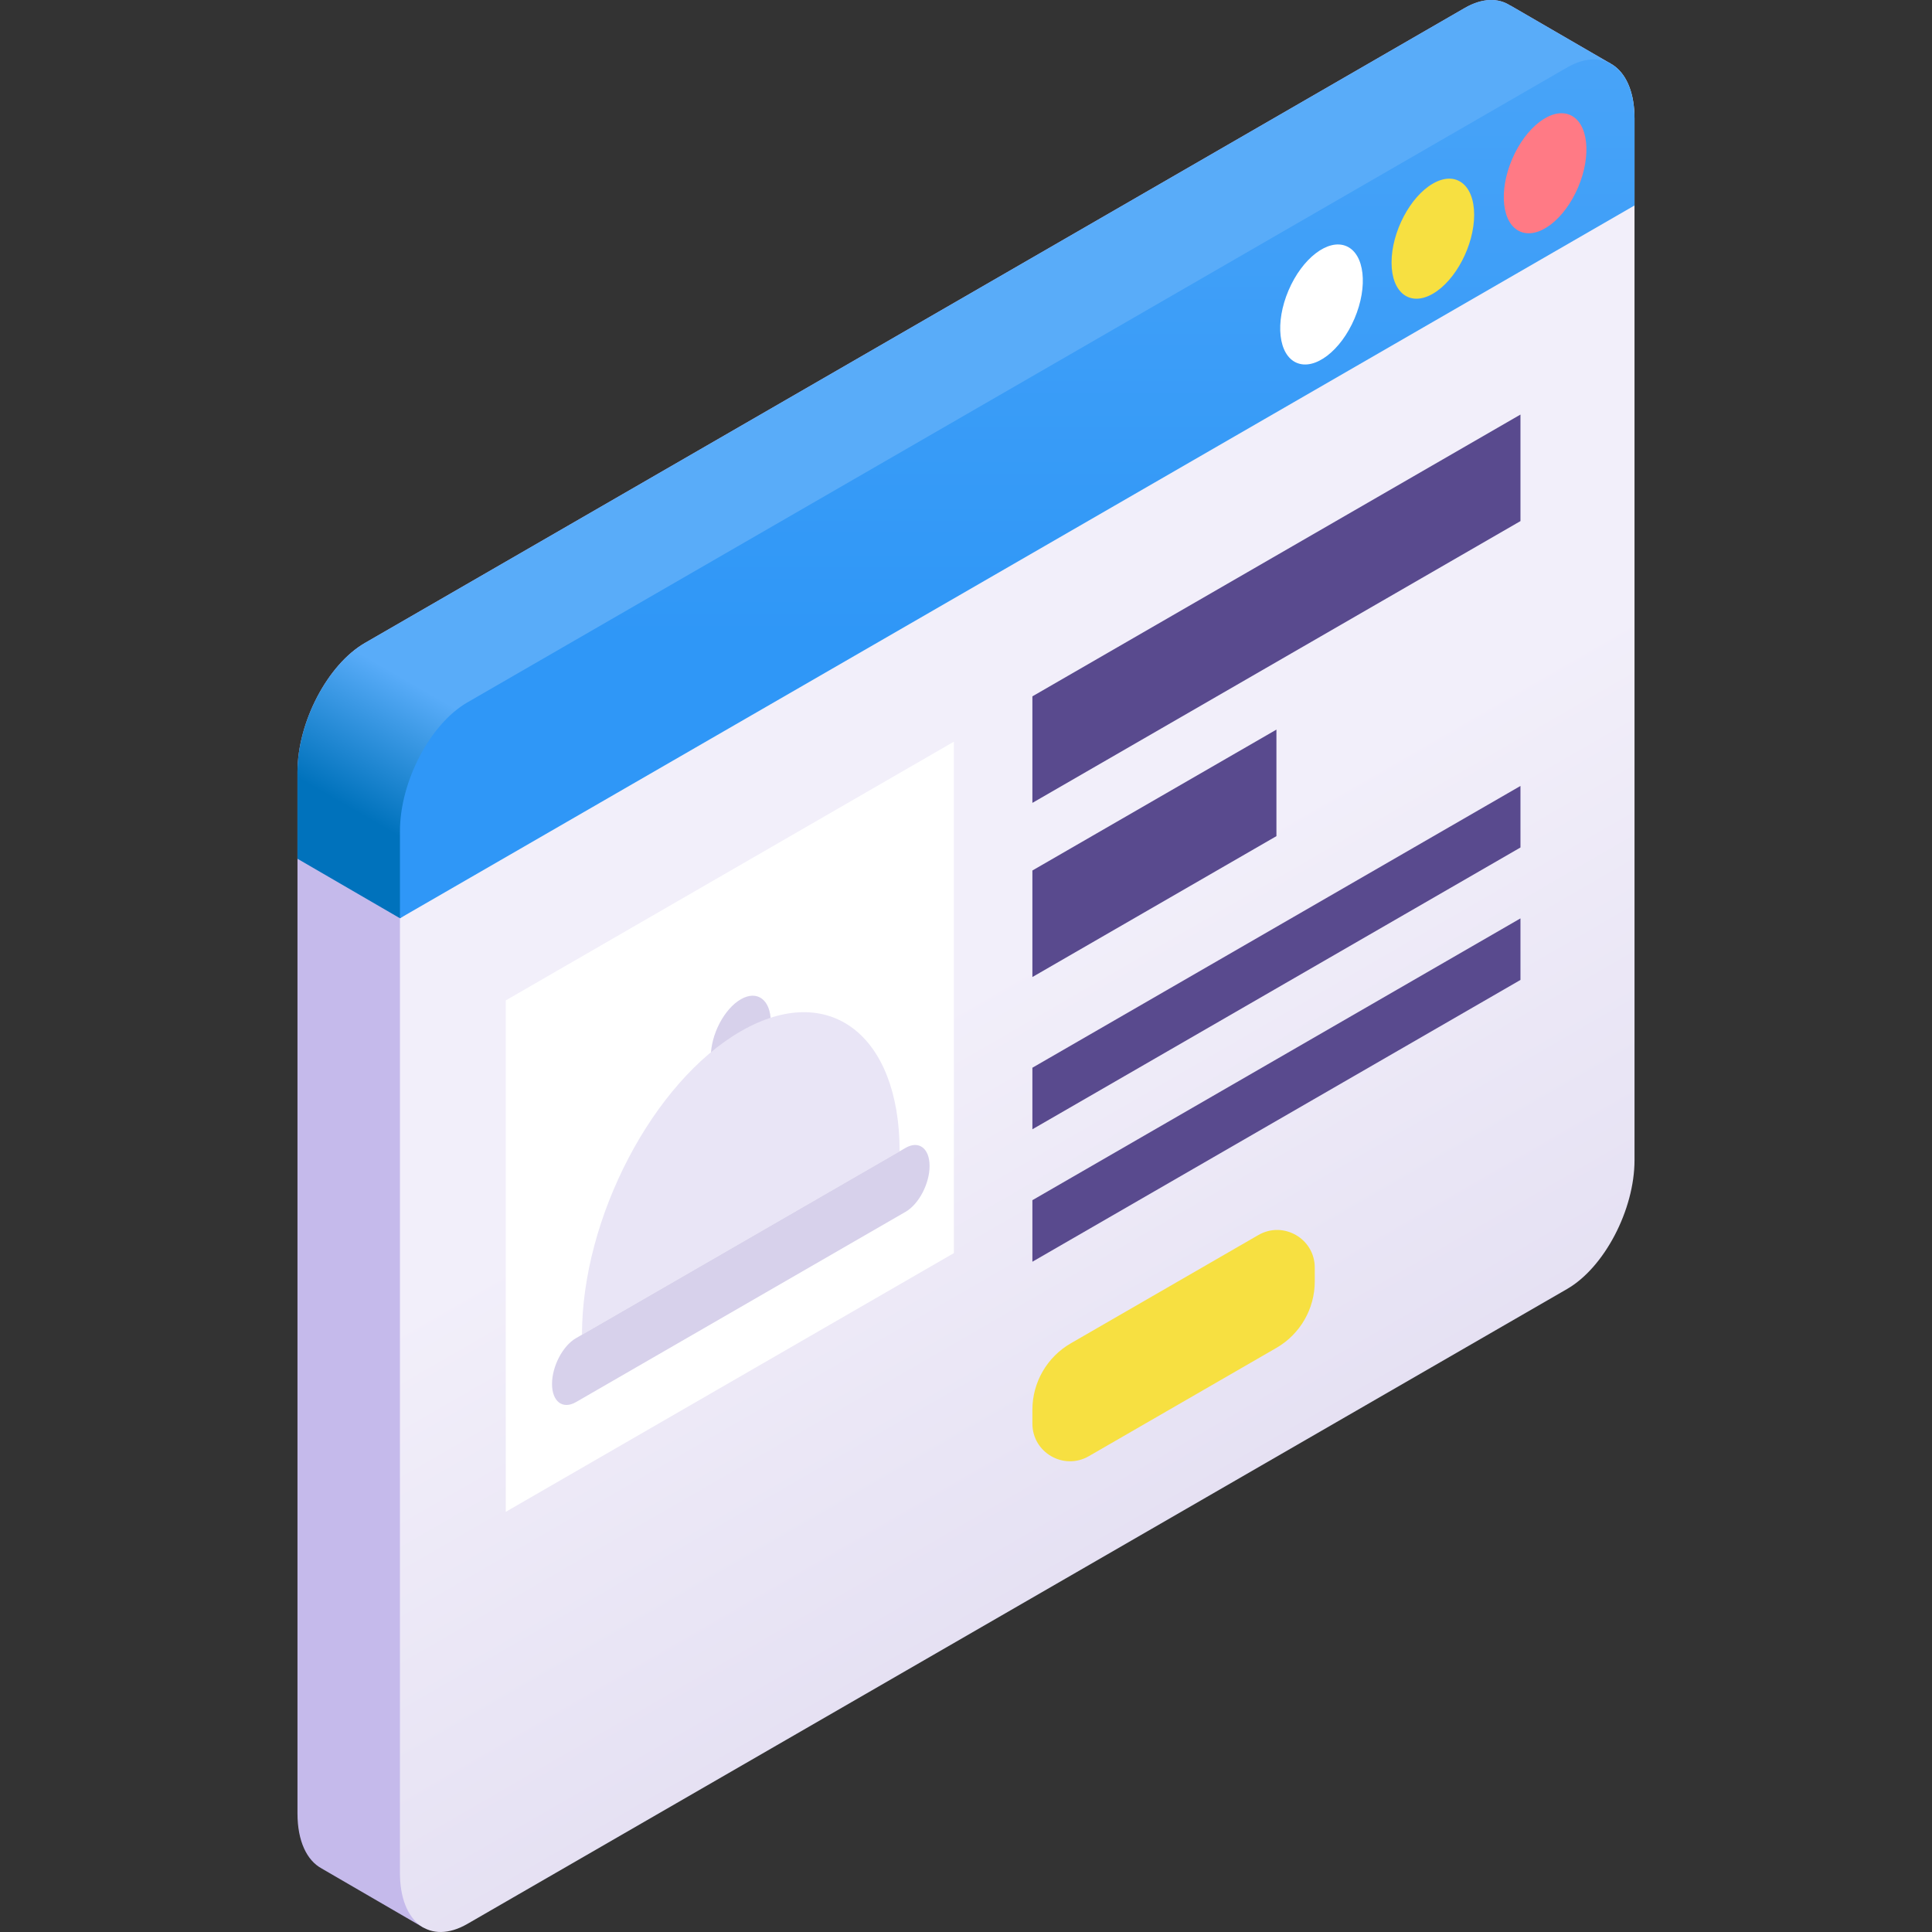 <svg id="Capa_1" enable-background="new 0 0 512 512" height="512" viewBox="0 0 512 512" width="512" xmlns="http://www.w3.org/2000/svg" xmlns:xlink="http://www.w3.org/1999/xlink"><rect x="0" y="0" width="512" height="512" fill="#333333" stroke="none"/><linearGradient id="SVGID_1_" gradientTransform="matrix(.866 -.5 0 1.155 -223.351 -180.306)" gradientUnits="userSpaceOnUse" x1="569.2" x2="569.2" y1="942.375" y2="622.479"><stop offset="0" stop-color="#d7d1eb"/><stop offset="1" stop-color="#f2effa"/></linearGradient><linearGradient id="SVGID_2_" gradientUnits="userSpaceOnUse" x1="165.604" x2="184.068" y1="256.227" y2="224.246"><stop offset="0" stop-color="#0072bc"/><stop offset="1" stop-color="#59acf9"/></linearGradient><linearGradient id="SVGID_3_" gradientUnits="userSpaceOnUse" x1="269.576" x2="269.576" y1="168.901" y2="-90.816"><stop offset="0" stop-color="#2f97f7"/><stop offset="1" stop-color="#59acf9"/></linearGradient><g><path d="m426.735 16.801-26.483-15.357-.019.023c-3.183-2.073-7.421-2.034-12.09.662l-291.439 168.262c-9.868 5.697-17.868 20.982-17.868 34.139v276.063c0 7.327 2.485 12.44 6.388 14.557l-.003.005 27.096 15.732z" fill="#c5baeb"/><path d="m415.296 17.884-291.439 168.262c-9.868 5.697-17.868 20.982-17.868 34.139v276.063c0 13.157 8 19.205 17.868 13.508l291.439-168.262c9.868-5.697 17.867-20.982 17.867-34.139v-276.064c0-13.157-7.999-19.204-17.867-13.507z" fill="url(#SVGID_1_)"/><path d="m252.786 196.554-118.753 68.562v135.535l118.753-68.562z" fill="#fff"/><path d="m400.233 1.467c-3.183-2.073-7.421-2.034-12.09.661l-291.439 168.263c-9.868 5.697-17.867 20.982-17.867 34.139v23.051l27.152 15.764 320.746-226.544-26.483-15.357z" fill="url(#SVGID_2_)"/><path d="m415.296 17.884-291.439 168.262c-9.868 5.697-17.868 20.982-17.868 34.139v23.061l327.174-188.894v-23.061c0-13.157-7.999-19.204-17.867-13.507z" fill="url(#SVGID_3_)"/><ellipse cx="409.294" cy="45.831" fill="#ff7a85" rx="16.802" ry="9.506" transform="matrix(.392 -.92 .92 .392 206.862 404.5)"/><path d="m390.666 56.935c0-8.059-4.9-11.764-10.945-8.274-6.044 3.49-10.945 12.852-10.945 20.912s4.9 11.764 10.945 8.274 10.945-12.853 10.945-20.912z" fill="#f7e041"/><ellipse cx="350.073" cy="80.599" fill="#fff" rx="16.802" ry="9.506" transform="matrix(.392 -.92 .92 .392 138.837 371.163)"/><g fill="#594a8e"><path d="m273.595 184.539 129.343-74.676v28.232l-129.343 74.676z"/><path d="m273.595 282.96 129.343-74.676v16.311l-129.343 74.676z"/><path d="m273.595 318.06 129.343-74.677v16.311l-129.343 74.677z"/><path d="m273.595 230.691 64.672-37.338v28.231l-64.672 37.338z"/></g><path d="m283.764 356.002 49.71-28.7c6.645-3.836 14.95.959 14.95 8.631v3.66c0 7.266-3.876 13.98-10.169 17.613l-49.71 28.7c-6.645 3.836-14.95-.959-14.95-8.632v-3.66c0-7.265 3.877-13.979 10.169-17.612z" fill="#f7e041"/><g><path d="m196.32 264.823c-4.386 2.532-7.941 9.325-7.941 15.173l15.882-9.17c.001-5.847-3.555-8.535-7.941-6.003z" fill="#d7d1eb"/><path d="m196.32 273.293c-23.245 13.42-42.088 49.424-42.088 80.417l84.176-48.599c0-30.993-18.843-45.238-42.088-31.818z" fill="#e9e5f6"/><path d="m239.997 321.135-87.352 50.433c-3.509 2.026-6.353-.125-6.353-4.803 0-4.678 2.844-10.113 6.353-12.138l87.352-50.433c3.509-2.026 6.353.124 6.353 4.803-.001 4.678-2.845 10.113-6.353 12.138z" fill="#d7d1eb"/></g></g></svg>